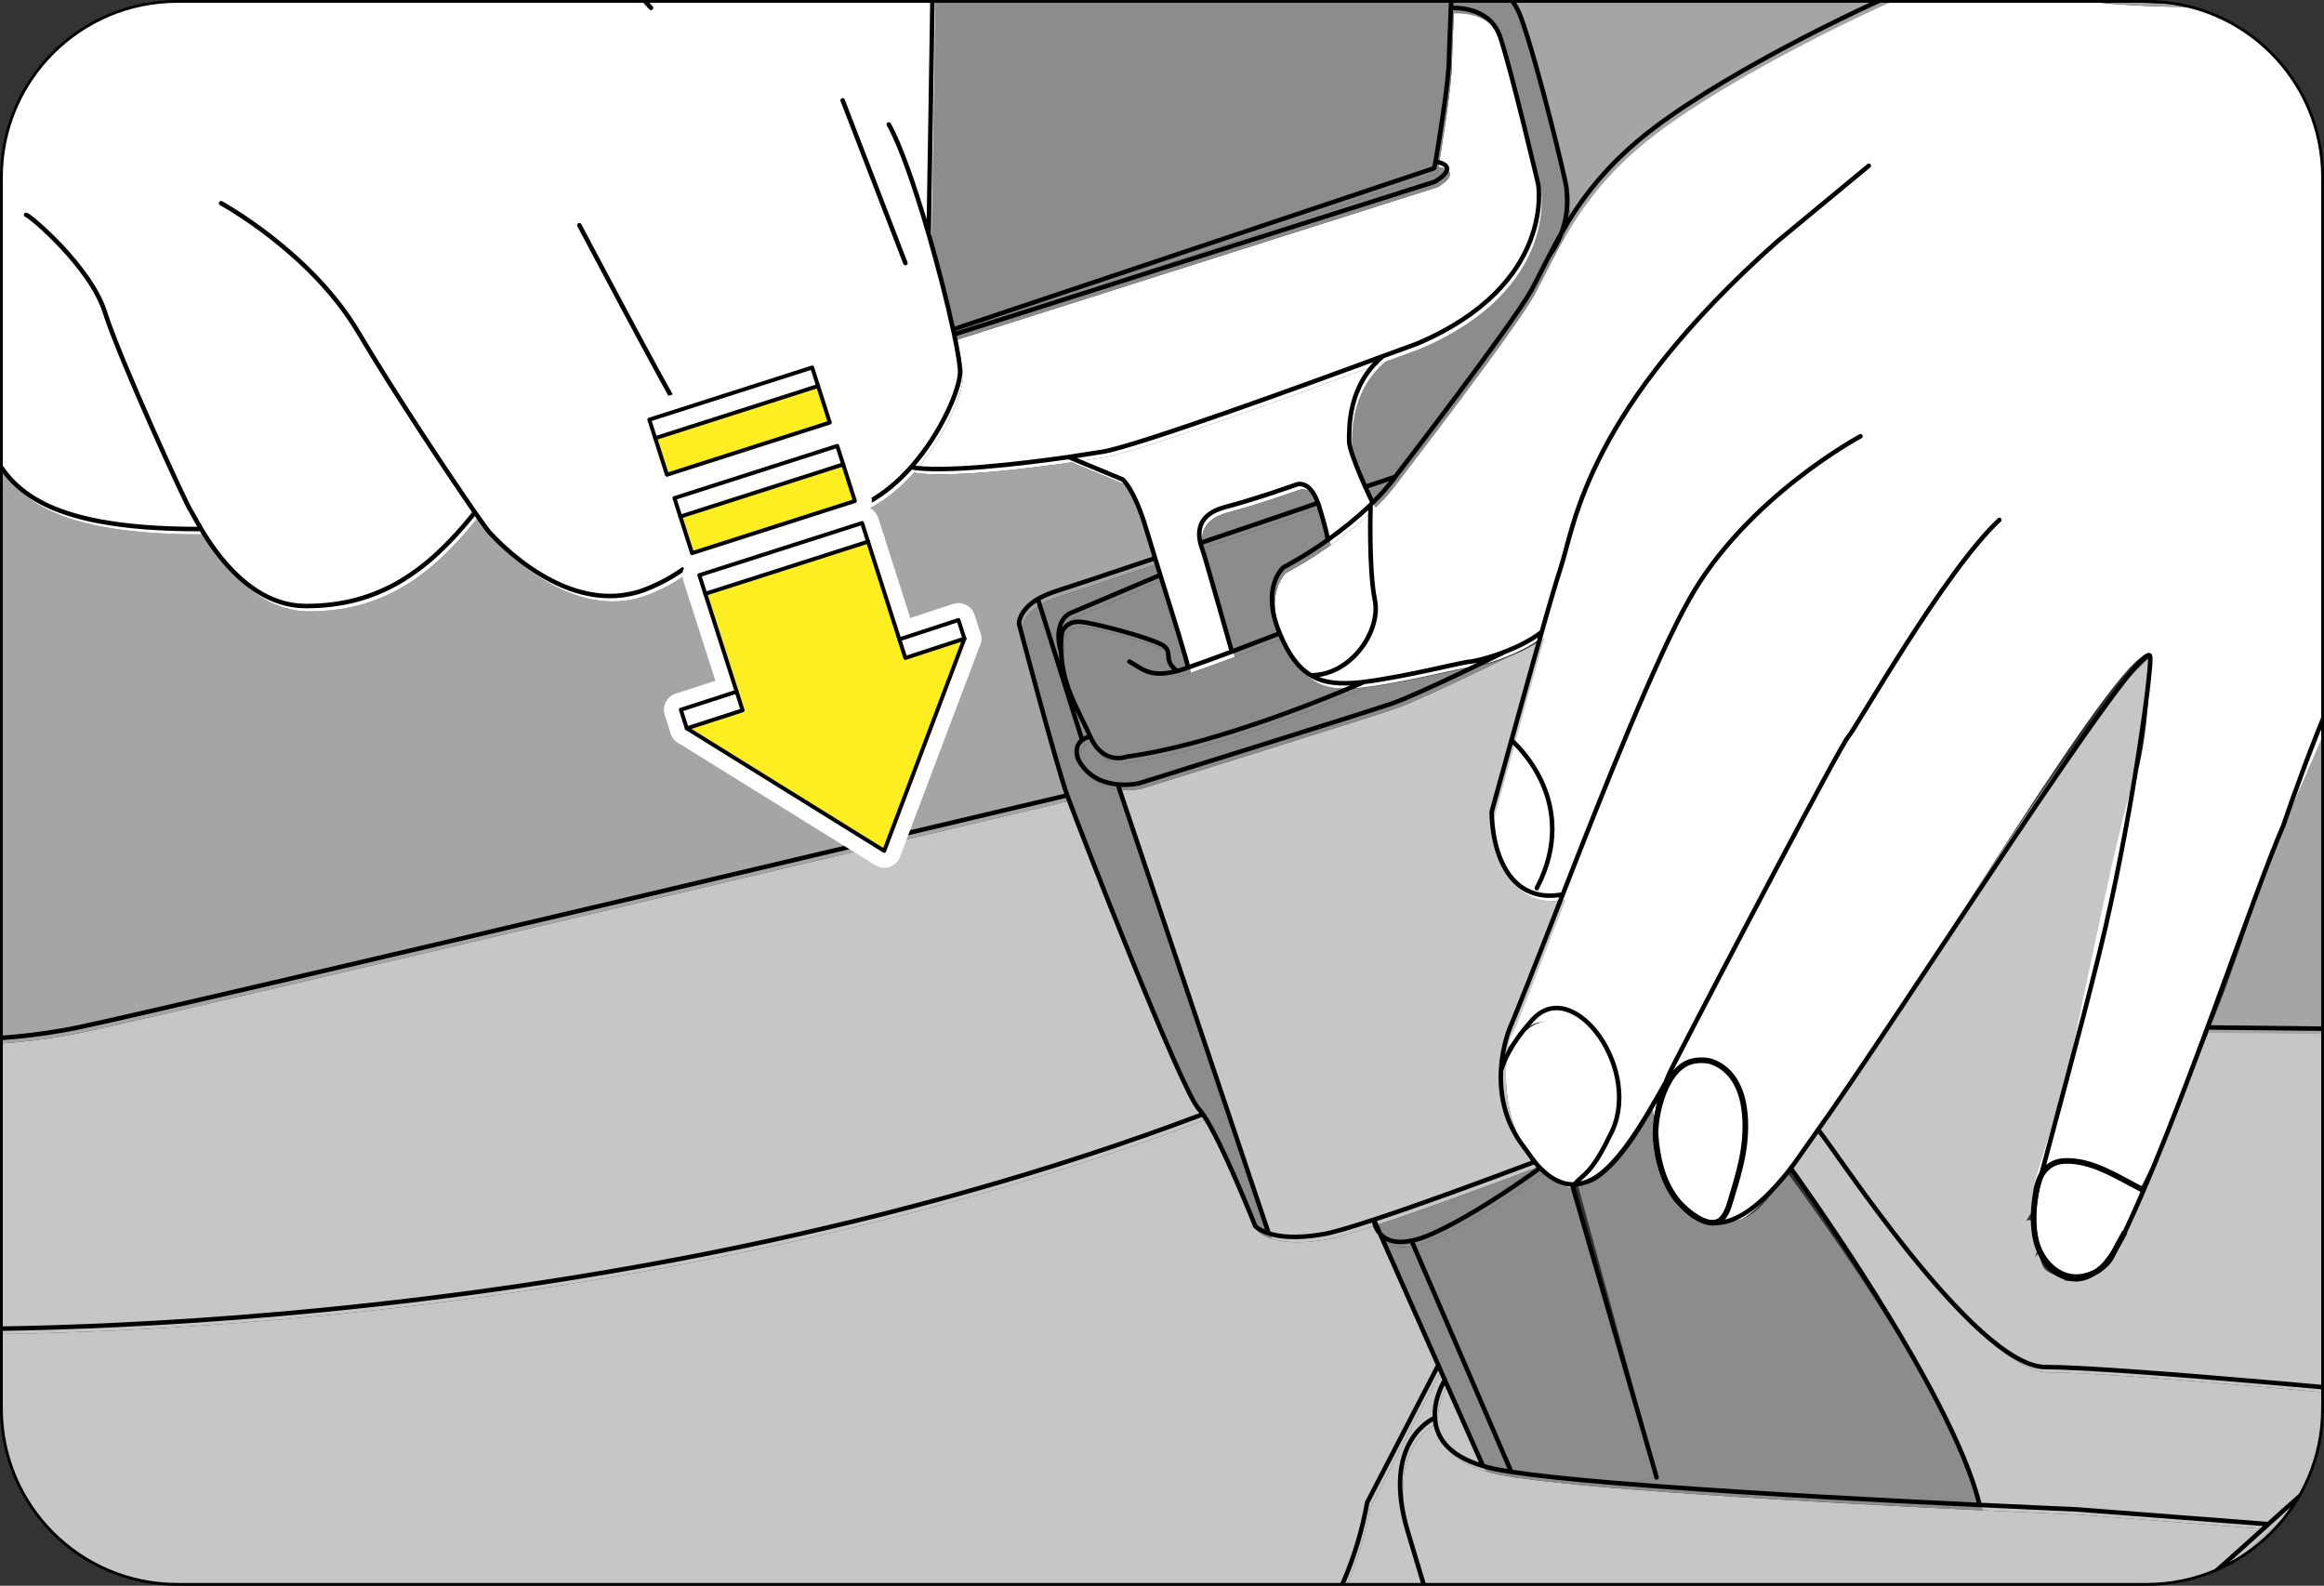 <?xml version="1.0" encoding="utf-8"?>
<!-- Generator: Adobe Illustrator 16.0.0, SVG Export Plug-In . SVG Version: 6.00 Build 0)  -->
<!DOCTYPE svg PUBLIC "-//W3C//DTD SVG 1.1//EN" "http://www.w3.org/Graphics/SVG/1.1/DTD/svg11.dtd">
<svg version="1.1" id="Layer_2" xmlns="http://www.w3.org/2000/svg" xmlns:xlink="http://www.w3.org/1999/xlink" x="0px" y="0px"
	 width="206.172px" height="140.67px" viewBox="0 0 206.172 140.67" enable-background="new 0 0 206.172 140.67"
	 xml:space="preserve">
<rect x="0" y="0" width="206.172" height="140.67" fill="#333333" stroke="none"/>
<g>
	<defs>
		<path id="SVGID_1_" d="M206.047,124.945c0,8.614-6.985,15.6-15.601,15.6H15.726c-8.616,0-15.601-6.985-15.601-15.6V15.726
			c0-8.616,6.984-15.601,15.601-15.601h174.721c8.615,0,15.601,6.984,15.601,15.601V124.945z"/>
	</defs>
	<clipPath id="SVGID_2_">
		<use xlink:href="#SVGID_1_"  overflow="visible"/>
	</clipPath>
	<g clip-path="url(#SVGID_2_)">
		<path fill="#C6C6C6" d="M222.361,118.675v48.539h-43.673l-6.273-13.986c2.472-0.508,4.617-0.981,6.223-1.426
			c7.359-2.002,16.353-10.238,22.856-16.119c1.736-1.573,3.311-2.983,4.617-4.045c2.771-2.281,6.194-4.98,9.127-7.288
			C218.875,121.495,222.361,118.675,222.361,118.675"/>
		<path fill="#C6C6C6" d="M180.895,111.13c0.316,1.818,0.628,1.541,2.218,2.377c0,0,0.238,0.539,3.039-0.545
			c0.847-0.329,1.196-1.764,1.883-2.766c2.569-5.177,4.531-11.046,7.871-18.579h6.914l19.542,0.276v26.781
			c0,0-3.486,2.82-7.123,5.675c0,0-27.21-2.61-33.516-2.61c-6.309,0-19.354-20.415-20.384-21.448
			c7.059-9.779,22.23-35.89,29.419-42.012c0,0-0.642,6.829-1.311,10.264c-0.749,3.87-5.408,27.489-5.968,28.979
			c-0.195,0.489-0.415,1.662-0.941,3.418c-0.408,1.275-0.797,3.093-1.178,4.335c-2.854,6.001-1.19,0.323-0.355,5.044l-0.479,1.184"
			/>
		<path fill="#A5A5A5" d="M222.361,43.019v48.875l-26.521-0.276c2.39-5.408,4.745-13.52,5.563-15.535
			c2.349-5.881,6.672-15.869,7.253-17.105c2.44-5.201,10.842-12.581,13.706-15.693"/>
		<path fill="#FFFFFF" d="M136.803,56.548c-0.985,0.732-2.116,1.29-3.147,1.7c0,0-0.018,0-0.054,0.018
			c-0.009,0.014-0.044,0.014-0.074,0.034c-1.61,0.617-2.948,0.882-3.183,0.882c-0.456,0-5.764,1.36-9.317,1.782
			c-0.085,0.021-0.169,0.033-0.25,0.033c-1.835,0.197-3.277,0.1-4.455-0.623c3.589,0,6.238-3.943,5.671-6.696
			c-0.556-2.754-0.38-8.419-0.38-8.419c0.065-0.066,0.13-0.136,0.182-0.201c0.738-0.701,1.425-1.472,2.017-2.29
			c0.063-0.084,0.129-0.179,0.194-0.266c0,0,9.929-12.89,11.843-16.232c0.491-0.885,1.002-1.934,1.589-3.079
			c0-0.016,0.019-0.016,0.019-0.016c0.493-0.687,0.852-1.358,1.078-1.997c1.639-2.869,4.018-6.179,8.21-9.339
			c7.06-5.356,19.871-11.468,23.982-12.991c0,0,3.377-1.047,7.108-0.851c2.128,0.112,4.358,0.653,6.162,1.998
			c0,0,0.555,0.084,1.536,0.182c0,0,0.017,0,0.036,0c0.571,0.064,1.26,0.128,2.08,0.194c0,0,0.015,0,0.046,0
			c5.278,0.394,15.255,0.655,23.723-1.998c0.788-0.247,1.542-0.491,2.273-0.736c2.984-0.967,6.193-2.475,8.441-3.296v48.951
			c-2.869,3.114-9.713,10.255-10.862,10.718c-1.244,0.555-1.112,1.244-3.459,7.124c-0.819,2.016-2.831,6.664-5.221,12.072
			l-6.129,16.239c-3.342,7.537-2.469,7.954-5.034,13.129c-0.69,1.005-4.243,7.937-3.394,7.622c-3.436,1.284-1.174,1.921-1.174,1.921
			s-1.045-6.807-3.504-7.524c-2.325-0.689-2.559,5.785-2.462,6.537c-0.537-4.196-0.391-6.26-0.391-6.26
			c0.382-1.244,0.806-2.655,1.213-3.931c0.527-1.756,1.001-3.264,1.197-3.754c0.559-1.489,4.991-24.54,6.368-27.78
			c1.391-3.216,1.476-11.126,1.476-11.126c-1.391-3.02-21.103,30.351-28.169,40.129c-1.026,1.441-1.863,2.607-2.435,3.412
			c-2.477,3.486-5.383,7.472-7.481,6.521l0.165-0.407c2.687-3.032,1.588-10.748,0.132-12.927c-1.46-2.178-4.487-0.048-4.487-0.048
			c-1.15,2.244-1.886,3.788-1.913,5.31l0.09-2.702c-2.556,4.457-4.553,6.742-6.419,7.367c-0.234,0.08-0.765,0.233-1.009,0.131
			c3.85-4.358,0.548-10.929-1.184-13.564c-1.736-2.619-4.557,1.883-4.557,1.883c0.11-0.948,0.325-1.585,0.506-1.786
			c0.23-0.276,2.144-5.308,4.672-11.776c-0.936,0.167-1.734,0.133-2.41-0.063c-1.195-0.331-2.014-1.115-2.59-2.032
			c-1.372-2.212-1.308-5.242-1.308-5.242s0.753-2.77,1.752-6.339C134.951,63.145,135.931,59.557,136.803,56.548"/>
		<path fill="#A5A5A5" d="M222.361-15.077v9.418c-2.247,0.821-5.455,2.329-8.435,3.296L222.361-15.077"/>
		<path fill="#A5A5A5" d="M222.361-63.091v48.014l-8.435,12.714c-0.736,0.245-1.491,0.489-2.278,0.736
			c-8.469,2.653-18.444,2.392-23.722,1.998c-0.032,0-0.045,0-0.045,0c-1.147-0.163-1.921-0.194-2.082-0.194
			c-0.018,0-0.031,0-0.031,0c-0.986-0.098-1.543-0.182-1.543-0.182c-1.804-1.345-4.029-1.886-6.159-1.998
			C178.594-2.644,216.205-48.625,222.361-63.091"/>
		<path fill="#A5A5A5" d="M222.361-175.14v112.049c-6.156,14.466-43.768,60.447-44.295,61.088c-3.734-0.196-7.109,0.851-7.109,0.851
			c-4.11,1.523-16.922,7.635-23.981,12.991c-4.195,3.16-6.573,6.47-8.209,9.339c0.774-2.018,0.461-3.658,0.461-4.014
			c0-0.477-2.522-10.929-4.016-15.086c-1.489-4.164-6.106-4.164-6.106-4.164c0.736-18.25,2.651-62.429,2.651-62.429l1.146-61.76
			l0.461-48.865H222.361"/>
		<path fill="#C6C6C6" d="M215.238,124.35c-2.933,2.308-6.355,5.007-9.127,7.288c-1.307,1.062-2.881,2.472-4.617,4.045l-16.97-1.311
			c0,0-3.473-0.146-8.651-0.392c-2.409-10.124-16.976-30.284-16.976-30.284c0.573-0.8,1.41-1.966,2.441-3.405
			c1.029,1.033,14.075,21.448,20.384,21.448C188.028,121.739,215.238,124.35,215.238,124.35"/>
		<path fill="#C6C6C6" d="M184.524,134.372l16.97,1.311c-6.504,5.881-15.497,14.117-22.856,16.119
			c-1.605,0.444-3.751,0.918-6.223,1.426c-11.943,2.456-31.632,5.487-36.234,6.585c-0.77,0.183-2.048,0.474-3.671,0.87
			c0,0-4.962-16.271-7.372-24.377c-2.359-7.943,2.227-9.977,2.41-10.061c0.098,1.591,1.033,3.323,4.274,4.278
			c0.178,0.047,0.359,0.097,0.559,0.147c0.49,0.133,1.165,0.246,1.944,0.378c2.164,0.323,5.31,0.655,9.013,0.966
			c1.214,0.1,2.508,0.193,3.834,0.297c9.398,0.697,20.95,1.308,28.701,1.669C181.052,134.227,184.524,134.372,184.524,134.372"/>
		<path fill="#FFFFFF" stroke="#000000" stroke-width="0.5" d="M188.498,109.297c-0.044,0.086-0.697,1.275-0.743,1.358
			c-0.546,1.003-0.543,1.258-1.478,1.948c-0.508,0.376-1.162,0.614-1.791,0.675c-1.911,0.181-3.389-1.419-3.838-3.142
			c-0.371-1.426-0.257-3.069-0.011-4.512c0.247-1.43,0.98-2.581,2.556-2.638c2.459-0.091,4.753,1.485,6.889,2.553"/>
		<path fill="#C6C6C6" d="M172.415,153.228l6.273,13.986h-73.01c8.829-2.259,20.521-5.039,26.831-6.531
			c1.623-0.396,2.901-0.688,3.671-0.87C140.783,158.715,160.472,155.684,172.415,153.228"/>
		<path fill="#8C8C8C" d="M147.057,130.948l-7.102-25.903c2.047,0.391,4.059-2.464,6.614-6.92l0.487,2.401c0,0.032,0,0.085,0,0.117
			c-0.114,3.996,2.304,6.668,2.304,6.668l0.325,0.114c0,0,1.213,0.915,3.219,0.915c2.304,0,3.179-0.82,5.654-4.309
			c0,0,14.905,19.824,17.314,29.948c-7.751-0.361-19.303-0.972-28.701-1.669c-1.326-0.104-2.62-0.197-3.834-0.297L147.057,130.948"
			/>
		<path fill="#FFFFFF" stroke="#000000" stroke-width="0.5" d="M146.868,100.644c-0.011-2.013,0.889-5.685,3.049-6.437
			c0.552-0.191,1.453-0.217,2.004-0.004c3.33,1.283,3.201,6.029,2.551,8.883c-0.212,0.934-0.465,1.856-0.752,2.768
			c-0.23,0.731-0.42,1.71-0.976,2.275c-1.15,1.163-3.461-0.974-4.111-1.853C147.45,104.681,147.007,102.59,146.868,100.644"/>
		<path fill="#8C8C8C" d="M139.866,105.967l7.19,24.981l-3.719,1.066c-3.703-0.311-6.849-0.643-9.013-0.966l-8.845-20.513
			c0.508-0.096,1.1-0.292,1.771-0.588c3.21-1.409,7.255-4.145,9.633-5.868c0.686,0.757,1.717,1.013,2.501,1.321
			C139.634,105.501,139.623,105.916,139.866,105.967"/>
		<path fill="#FFFFFF" d="M138.276,91.5c1.734,2.636,4.961,9.545,1.109,13.901c-0.784-0.309-1.815-0.564-2.501-1.321
			c-0.165-0.161-0.329-0.343-0.475-0.538c-0.313-0.395-0.622-0.819-0.919-1.261c-1.964-2.997-2.08-6.702-1.769-8.898
			C133.723,93.383,136.542,88.881,138.276,91.5"/>
		<path fill="#8C8C8C" d="M124.041,42.768c-0.592,0.818-1.278,1.589-2.018,2.29c0,0-2.076-4.306-2.076-5.454
			c0-1.127-0.131-4.947,2.994-7.535c1.903-0.689,3.08-1.129,3.08-1.129c12.286-5.241,10.698-14.12,10.698-14.12
			s-2.424-10.29-3.39-13.104c-0.985-2.837-4.356-2.525-4.356-2.525c0.028-0.964,0.063-2.063,0.132-3.275c0,0,4.617,0,6.106,4.164
			c1.493,4.157,4.016,14.609,4.016,15.086c0,0.355,0.313,1.996-0.461,4.014c-0.41,0.686-0.757,1.358-1.082,1.997
			c0,0-0.014,0-0.014,0.016c-0.588,1.146-1.103,2.194-1.588,3.079c-1.919,3.343-11.848,16.232-11.848,16.232
			C124.171,42.589,124.104,42.684,124.041,42.768"/>
		<path fill="#C7C7C7" d="M134.345,66.144c-1.001,3.569-1.753,6.339-1.753,6.339s-0.063,3.03,1.311,5.242
			c0.573,0.917,1.396,1.701,2.587,2.032c0.674,0.196,1.475,0.23,2.409,0.063c-2.523,6.469-4.44,11.5-4.668,11.776
			c-0.182,0.201-0.395,0.838-0.508,1.786c-0.312,2.196-0.195,5.901,1.769,8.898c0.297,0.441,0.605,0.866,0.919,1.261
			c-4.883,1.836-10.355,3.848-14.27,5.129c-2.095,0.685-3.733,1.18-4.621,1.31c-2.34,0.394-3.816,0.194-4.715-0.099L99.423,70.057
			c1.064,0.117,1.93-0.113,1.93-0.113s19.905-6.208,22.379-7.059c2.274-0.79,8.993-4.079,10.025-4.585
			c0.029-0.021,0.067-0.021,0.079-0.034c0.035-0.018,0.049-0.018,0.049-0.018c1.032-0.41,2.163-0.968,3.148-1.7
			C136.164,59.557,135.183,63.145,134.345,66.144"/>
		<path fill="#8C8C8C" d="M136.41,103.542c0.146,0.195,0.31,0.377,0.475,0.538c-2.378,1.724-6.423,4.459-9.633,5.868
			c-0.672,0.296-1.264,0.492-1.771,0.588c-1.487,0.312-2.32-0.096-2.784-0.607l-0.556-1.258
			C126.055,107.39,131.527,105.378,136.41,103.542"/>
		<path fill="#FFFFFF" d="M136.72,16.819c0,0,1.588,8.879-10.698,14.12c0,0-1.177,0.439-3.08,1.129
			c-6.585,2.444-21.752,7.948-24.815,8.473c-0.816,0.13-1.867,0.292-3.063,0.475c-4.57,0.653-11.14,1.392-13.987,0.915
			c2.75-3.114,4.357-7.027,4.357-8.452c0-0.574-0.194-1.771-0.524-3.342l42.607-13.531c0,0,2.454-1.328,0.098-1.804
			c0.295-1.786,1.191-7.188,1.191-9.221c0-0.348,0.07-1.921,0.169-4.392c0,0,3.371-0.312,4.356,2.525
			C134.296,6.529,136.72,16.819,136.72,16.819"/>
		<path fill="#8C8C8C" d="M128.43,122.889l-0.573-1.311l-5.16-11.649c0.464,0.512,1.297,0.919,2.784,0.607l8.845,20.513
			c-0.779-0.132-1.454-0.245-1.944-0.378c-0.199-0.051-0.381-0.101-0.559-0.147L128.43,122.889"/>
		<path fill="#8C8C8C" d="M83.123-8.818c0.031-2.949,0.063-5.127,0.063-5.865c0-3.26,1.343-79.238,1.343-79.238l3.523-81.218h45.312
			l-0.461,48.865l-1.146,61.76c0,0-1.915,44.179-2.651,62.429c-0.068,1.213-0.104,2.312-0.132,3.275
			c-0.099,2.471-0.169,4.044-0.169,4.392c0,2.033-0.896,7.435-1.191,9.221c-0.065,0.36-0.118,0.593-0.118,0.593L84.811,29.692
			c-0.508-2.359-1.294-5.436-2.162-8.452C82.648,21.24,82.975,1.516,83.123-8.818"/>
		<path fill="#C6C6C6" d="M128.43,122.889l3.393,7.635c-3.241-0.955-4.177-2.688-4.274-4.278
			C127.45,124.562,128.332,123.067,128.43,122.889"/>
		<path fill="#8C8C8C" d="M130.574,59.182c0.233,0,1.576-0.265,3.183-0.882c-1.032,0.506-7.751,3.795-10.025,4.585
			c-2.474,0.851-22.379,7.059-22.379,7.059s-0.865,0.23-1.93,0.113c-1.216-0.113-2.672-0.604-3.522-2.24
			c0,0-0.459-1.082,0.358-1.688c0.165-0.133,0.41-0.251,0.72-0.314c1.147,2.607,3.231,1.788,3.231,1.788
			c8.977-1.212,21.048-6.639,21.048-6.639C124.81,60.542,130.121,59.182,130.574,59.182"/>
		<path fill="#C6C6C6" d="M125.138,136.306c2.41,8.106,7.372,24.377,7.372,24.377c-6.311,1.492-18.002,4.272-26.831,6.531H84.694
			c13.366-4.308,33.367-13.922,36.859-33.464l6.303-12.172l0.573,1.311c-0.098,0.179-0.979,1.673-0.882,3.356
			C127.364,126.329,122.778,128.362,125.138,136.306"/>
		<path fill="#8C8C8C" d="M127.613,14.802c2.356,0.476-0.098,1.804-0.098,1.804L84.908,30.137c-0.033-0.129-0.066-0.298-0.098-0.444
			l42.685-14.298C127.495,15.395,127.548,15.162,127.613,14.802"/>
		<path fill="#C6C6C6" d="M122.696,109.929l5.16,11.649l-6.303,12.172c-3.492,19.542-23.493,29.156-36.859,33.464H-8.941v-48.911
			c2.258,0.081,60.872,1.833,115.914-18.987c1.64,2.324,4.651,9.929,4.651,9.929s0.31,0.355,1.181,0.638
			c0.898,0.293,2.375,0.492,4.715,0.099c0.888-0.13,2.526-0.625,4.621-1.31C122.141,108.671,122.191,109.374,122.696,109.929"/>
		<path fill="#FFFFFF" d="M122.226,53.678c0.566,2.753-2.086,6.696-5.67,6.696c-1.097-0.653-1.981-1.818-2.772-3.715
			c-0.013-0.032-0.013-0.051-0.028-0.084c-1.673-4.026,0.359-5.766,0.359-5.766s1.755-0.899,3.931-2.442
			c1.213-0.851,2.555-1.914,3.8-3.108C121.845,45.259,121.667,50.924,122.226,53.678"/>
		<path fill="#FFFFFF" d="M122.023,45.058c-0.048,0.065-0.111,0.135-0.179,0.201c-1.245,1.194-2.587,2.258-3.8,3.108
			c0,0,0-0.506-0.787-3.045c-0.015-0.084-0.047-0.147-0.078-0.23c-0.806-2.258-2.035-1.589-2.035-1.589s-3.29,1.181-6.239,1.966
			c-2.374,0.641-2.392,2.147-2.163,3.161c0.065,0.23,0.132,0.462,0.198,0.626c0.293,0.868,2.603,9.023,2.603,9.023
			c-1.326,0.493-2.748,1.015-3.896,1.408c-0.018-0.394-1.312-4.555-2.459-8.204c-0.145-0.526-0.309-1.018-0.459-1.493
			c-0.277-0.935-0.538-1.787-0.753-2.474c-1.046-3.604-2.112-4.504-2.112-4.504l-4.801-1.997c1.196-0.183,2.247-0.345,3.063-0.475
			c3.063-0.524,18.23-6.028,24.815-8.473c-3.125,2.588-2.994,6.408-2.994,7.535C119.947,40.752,122.023,45.058,122.023,45.058"/>
		<path fill="#8C8C8C" d="M104.616,60.018c0.245-0.067,0.488-0.134,0.77-0.23c0.082-0.031,0.163-0.066,0.261-0.1
			c1.148-0.394,2.57-0.915,3.896-1.408c2.247-0.854,4.24-1.62,4.24-1.62c0.791,1.896,1.676,3.062,2.772,3.715
			c1.177,0.723,2.615,0.82,4.452,0.623c0.085,0,0.165-0.013,0.25-0.033c0,0-12.071,5.427-21.048,6.639c0,0-2.084,0.819-3.231-1.788
			c-0.964-2.194-2.438-4.356-2.586-7.438c-0.032-0.558-0.014-1.145,0.064-1.769c0,0,0.313-1.115,1.701-0.968
			c1.412,0.149,5.967,1.377,7.129,2.001c1.164,0.624,0.067,1.308,1.31,2.295L104.616,60.018"/>
		<path fill="#8C8C8C" d="M117.258,45.322c0.787,2.539,0.787,3.045,0.787,3.045c-2.176,1.543-3.931,2.442-3.931,2.442
			s-2.032,1.739-0.359,5.766c0.016,0.033,0.016,0.052,0.028,0.084c0,0-1.993,0.767-4.24,1.62c0,0-2.31-8.155-2.603-9.023
			c-0.066-0.164-0.133-0.396-0.198-0.626l0.084-0.015c3.534-1.199,7.206-2.44,10.253-3.492l0.101-0.031
			C117.211,45.175,117.243,45.238,117.258,45.322"/>
		<path fill="#8C8C8C" d="M117.18,45.092l-0.101,0.031c-3.047,1.052-6.719,2.293-10.253,3.492l-0.084,0.015
			c-0.229-1.014-0.211-2.521,2.163-3.161c2.949-0.785,6.239-1.966,6.239-1.966S116.374,42.834,117.18,45.092"/>
		<path fill="#8C8C8C" d="M99.423,70.057l13.382,39.825c-0.871-0.282-1.181-0.638-1.181-0.638s-3.012-7.604-4.651-9.929
			c-0.13-0.196-0.261-0.345-0.358-0.461c-1.51-1.506-10.714-25.158-11.68-27.829c-0.968-2.688-4.277-15.203-4.277-15.203
			s-0.064-1.177,1.674-2.21l3.928,12.517c-0.817,0.605-0.358,1.688-0.358,1.688C96.751,69.452,98.207,69.943,99.423,70.057"/>
		<path fill="#C6C6C6" d="M106.614,98.854c0.098,0.116,0.229,0.265,0.358,0.461C51.931,120.136-6.684,118.384-8.941,118.303V92.486
			c0.77,0.078,8.189,0.799,16.281-0.907c8.567-1.802,87.595-20.554,87.595-20.554C95.9,73.696,105.104,97.349,106.614,98.854"/>
		<path fill="#8C8C8C" d="M105.646,59.688c-0.098,0.033-0.179,0.068-0.261,0.1c-0.281,0.097-0.524,0.163-0.77,0.23l-0.02-0.081
			c-1.242-0.987-0.146-1.671-1.31-2.295c-1.162-0.624-5.717-1.852-7.129-2.001c-1.388-0.147-1.701,0.968-1.701,0.968
			c-0.078,0.624-0.097,1.211-0.064,1.769c-0.801-2.884,0.804-3.502,0.804-3.502l7.991-3.392
			C104.335,55.133,105.629,59.294,105.646,59.688"/>
		<path fill="#8C8C8C" d="M103.188,51.483l-7.991,3.392c0,0-1.604,0.618-0.804,3.502c0.148,3.081,1.622,5.243,2.586,7.438
			c-0.31,0.063-0.555,0.182-0.72,0.314l-3.928-12.517c0.455-0.264,1.013-0.508,1.732-0.737c1.101-0.346,4.49-1.474,8.616-2.866
			l0.049-0.019C102.879,50.466,103.043,50.957,103.188,51.483"/>
		<path fill="#A5A5A5" d="M102.729,49.99l-0.049,0.019c-4.126,1.393-7.516,2.521-8.616,2.866c-0.72,0.229-1.277,0.474-1.732,0.737
			c-1.738,1.033-1.674,2.21-1.674,2.21s3.31,12.516,4.277,15.203c0,0-79.027,18.752-87.595,20.554
			c-8.092,1.706-15.512,0.985-16.281,0.907V17.194c0.721,2.146,6.47,19.364,8.141,22.708c1.785,3.569,4.324,7.504,18.691,7.504
			l0.162-0.103v0.016c1.427,2.41,4.589,6.914,9.355,6.914c6.422,0,10.73-3.011,14.874-8.174l0.13-0.1
			c0.707,1.02,1.165,1.638,1.281,1.756c0.473,0.487,6.896,7.683,13.79,5.06c6.898-2.636,8.603-8.845,8.603-8.845l0.031-0.032
			c1.606,1.147,3.688,2.015,6.341,2.211c3.456,0.263,6.407-1.703,8.617-4.179c2.848,0.477,9.417-0.262,13.987-0.915l4.801,1.997
			c0,0,1.066,0.899,2.112,4.504C102.19,48.203,102.451,49.056,102.729,49.99"/>
		<path fill="#A5A5A5" d="M88.053-175.14l-3.523,81.218c0,0-1.343,75.979-1.343,79.238c0,0.738-0.032,2.916-0.063,5.865
			c-0.902-0.343-10.714-4.556-17.315-19.266c-6.931-15.447-17.021-30.32-17.021-30.32S32.21-82.583,31.521-84.745
			c-0.688-2.164-15.893-40.202-16.922-44.51c-0.983-4.162-5.228-27.638-3.311-45.885H88.053"/>
		<path fill="#FFFFFF" d="M82.648,21.24c0.868,3.017,1.654,6.093,2.162,8.452c0.031,0.146,0.064,0.315,0.098,0.444
			c0.33,1.571,0.524,2.768,0.524,3.342c0,1.425-1.607,5.338-4.357,8.452c-2.21,2.476-5.161,4.441-8.617,4.179
			c-2.653-0.196-4.734-1.063-6.341-2.211l-0.031,0.032c0,0-1.704,6.209-8.603,8.845c-6.894,2.623-13.317-4.572-13.79-5.06
			c-0.116-0.118-0.574-0.736-1.281-1.756l-0.13,0.1c-4.144,5.163-8.452,8.174-14.874,8.174c-4.767,0-7.929-4.504-9.355-6.914v-0.016
			l-0.162,0.103c-14.367,0-16.906-3.935-18.691-7.504c-1.671-3.344-7.42-20.563-8.141-22.708V-175.14h20.229
			c-1.917,18.247,2.327,41.723,3.311,45.885c1.029,4.308,16.234,42.346,16.922,44.51c0.689,2.162,17.266,26.341,17.266,26.341
			s10.091,14.873,17.021,30.32c6.602,14.71,16.413,18.923,17.315,19.266C82.975,1.516,82.648,21.24,82.648,21.24"/>
		<g>
			<defs>
				<rect id="SVGID_3_" x="-9.551" y="-177.965" width="231.941" height="348.057"/>
			</defs>
			<clipPath id="SVGID_4_">
				<use xlink:href="#SVGID_3_"  overflow="visible"/>
			</clipPath>
			
				<path clip-path="url(#SVGID_4_)" fill="none" stroke="#000000" stroke-width="0.4" stroke-linecap="round" stroke-linejoin="round" d="
				M134.073,65.656c0,0,0,0,0.014,0.011c0.394,0.345,6.209,5.537,2.246,13.123 M133.165,94.966c0,0,0.443-1.946,2.804-4.526
				c3.665-4.015,10,4.729,6.803,10.383c-1.566,3.266-2.296,3.326-3.106,4.242 M177.369,46.124
				c-4.883,4.557-12.679,18.419-13.404,19.234c-0.717,0.831-11.271,20.902-15.507,29.127c-1.152,2.243-3.097,7.188,0.297,11.902
				c3.326,4.62,7.38,0.617,9.804-2.355c0.622-0.765,1.41-1.966,2.441-3.406c7.059-9.783,29.495-45.196,29.758-42.347
				c0.123,1.355-1.752,15.079-4.527,26.317c-1.778,7.215-4.08,15.594-5.43,20.678c0,0-1.52,5.522,1.627,7.674
				c3.093,1.856,4.925-1.591,5.829-3.148c5.02-10.357,11.775-30.86,14.317-36.594c0,0,5.354-16.031,8.703-19.196
				c1.993-1.891,7.99-7.604,10.855-10.718 M165.051,38.701c0,0-10.06,5.374-15.154,14.403c-2.984,5.256-7.717,17.133-11.257,26.24
				c-2.586,6.636-4.347,11.069-4.667,11.781c-0.108,0.243-2.451,5.938,1.261,10.683c0.325,0.421,0.605,0.866,0.919,1.257
				c0.148,0.199,0.312,0.377,0.475,0.545c4.639,4.686,8.521-3.017,11.07-7.468 M165.788,14.706l-7.782,6.436l-0.262,0.214
				c-16.977,15.04-18.036,25.127-19.249,28.884c-0.343,1.047-1,3.241-1.722,5.831c-0.868,3.017-1.846,6.603-2.687,9.597
				c-0.998,3.572-1.751,6.339-1.751,6.339s-0.065,3.032,1.311,5.24c0.572,0.918,1.392,1.706,2.583,2.035
				c0.676,0.198,1.479,0.23,2.41,0.063 M213.667-2.84l8.436-12.712 M177.809-2.462v-0.015c0.526-0.64,38.141-46.624,44.294-61.089
				 M84.438,166.743c13.364-4.311,33.364-13.923,36.853-33.464l6.31-12.178 M127.291,125.773c-0.182,0.078-4.772,2.111-2.408,10.057
				c2.408,8.11,7.373,24.376,7.373,24.376 M172.157,152.751l6.274,13.992 M-9.265,92.014c0,0,0.016,0,0.066,0
				c0.769,0.078,8.189,0.801,16.281-0.904c8.568-1.804,87.594-20.557,87.594-20.557 M-9.265,117.83c0,0,0.016,0,0.066,0
				c2.261,0.082,60.872,1.83,115.914-18.988 M195.905,91.143l26.197,0.276 M161.339,100.291
				c1.026,1.026,13.818,20.979,20.127,20.979c6.303,0,33.517,2.603,33.517,2.603 M158.854,103.617c0,0,14.352,19.765,16.763,29.886
				 M222.103,118.204c0,0-3.482,2.818-7.12,5.668c-2.934,2.308-6.357,5.012-9.129,7.294c-1.305,1.06-2.881,2.469-4.618,4.04
				c-6.504,5.882-15.498,14.12-22.851,16.12c-1.61,0.446-3.756,0.92-6.228,1.425c-11.942,2.458-31.629,5.491-36.232,6.587
				c-0.771,0.179-2.051,0.475-3.669,0.868c-6.314,1.489-18.004,4.274-26.834,6.537 M128.188,122.396c0,0-0.013,0-0.013,0.021
				c-0.1,0.18-0.984,1.668-0.884,3.356c0.097,1.59,1.032,3.325,4.275,4.272c0.18,0.05,0.361,0.099,0.556,0.153
				c0.491,0.123,1.169,0.243,1.951,0.371c2.156,0.326,5.304,0.655,9.008,0.966c1.213,0.102,2.508,0.202,3.831,0.3
				c9.4,0.699,20.956,1.308,28.705,1.667c5.179,0.247,8.646,0.396,8.646,0.396l16.972,1.308 M134.073,130.57l-8.847-20.51
				 M131.566,130.046l-3.392-7.629l-0.574-1.315l-5.162-11.645l-0.555-1.264c0,0,0.046,0.708,0.555,1.264
				c0.463,0.505,1.299,0.917,2.788,0.604c0.504-0.099,1.099-0.29,1.771-0.588c3.207-1.41,7.255-4.147,9.629-5.862 M139.463,105.064
				l7.338,25.412l0.16,0.586 M57.753,0.7c0,0-12.794-13.875-15.776-20.674c-2.998-6.799-16.595-35.367-16.595-35.367 M99.165,69.586
				l13.383,39.821 M96.004,65.656l-3.931-12.521 M102.933,51.01l-7.995,3.388c0,0-1.605,0.626-0.802,3.508 M133.627,57.771
				c0,0-0.013,0-0.047,0.021c-0.013,0.013-0.052,0.013-0.084,0.027c-1.028,0.512-7.745,3.804-10.023,4.593
				c-2.47,0.851-22.373,7.057-22.373,7.057s-0.87,0.228-1.935,0.117c-1.214-0.117-2.669-0.606-3.522-2.246
				c0,0-0.457-1.081,0.361-1.684c0.162-0.133,0.407-0.251,0.717-0.317 M136.152,103.065c-4.885,1.836-10.354,3.853-14.269,5.128
				c-2.095,0.689-3.733,1.181-4.619,1.312c-2.343,0.395-3.819,0.199-4.717-0.098c-0.869-0.277-1.185-0.636-1.185-0.636
				s-3.009-7.603-4.647-9.93c-0.131-0.2-0.262-0.347-0.359-0.459c-1.506-1.509-10.714-25.162-11.68-27.83
				c-0.966-2.687-4.275-15.207-4.275-15.207s-0.066-1.176,1.672-2.211c0.456-0.26,1.013-0.506,1.734-0.732
				c1.098-0.348,4.488-1.479,8.617-2.869 M106.569,48.14c3.536-1.196,7.206-2.437,10.255-3.486 M121.213,43.159
				c1.605-0.539,2.573-0.864,2.573-0.864 M128.714,0.716c0,0,3.372-0.312,4.358,2.523c0.968,2.814,3.389,13.106,3.389,13.106
				s1.593,8.88-10.694,14.119c0,0-1.18,0.444-3.08,1.128c-6.585,2.445-21.755,7.944-24.814,8.473
				c-0.822,0.13-1.868,0.291-3.065,0.476c-4.569,0.651-11.138,1.394-13.989,0.914 M128.845-2.558c0,0,4.625,0,6.106,4.162
				c1.494,4.155,4.017,14.612,4.017,15.083c0,0.362,0.316,1.998-0.459,4.011c-0.225,0.641-0.585,1.314-1.077,2.001
				c0,0-0.02,0-0.02,0.019 M84.65,29.66l42.607-13.53c0,0,2.455-1.328,0.098-1.8 M133.105-175.615l-0.458,48.867l-1.146,61.757
				c0,0-1.921,44.183-2.657,62.434c-0.062,1.21-0.099,2.308-0.131,3.273c-0.098,2.475-0.161,4.047-0.161,4.39
				c0,2.032-0.899,7.438-1.197,9.225c-0.064,0.36-0.115,0.587-0.115,0.587L84.553,29.224 M82.388,20.764
				c0,0,0.329-19.719,0.478-30.055c0.031-2.951,0.067-5.129,0.067-5.867c0-3.26,1.342-79.237,1.342-79.237l3.521-81.22
				 M82.933-9.262c0,0-0.018,0-0.067-0.029c-0.9-0.346-10.712-4.557-17.315-19.268C58.622-44.006,48.529-58.88,48.529-58.88
				S31.95-83.06,31.264-85.222c-0.689-2.163-15.892-40.199-16.922-44.509c-0.983-4.16-5.226-27.635-3.31-45.885 M74.757,8.907
				l5.566,14.432 M51.397,19.979c0,0,7.879,14.924,9.091,16.809c0.804,1.244,2.243,4.44,5.374,6.637
				c1.604,1.145,3.686,2.016,6.336,2.206c3.459,0.266,6.407-1.7,8.619-4.176c2.752-3.114,4.357-7.024,4.357-8.447
				c0-0.579-0.197-1.772-0.524-3.348c-0.032-0.129-0.063-0.294-0.098-0.437c-0.508-2.362-1.294-5.443-2.165-8.46
				c-1.161-3.993-2.487-7.859-3.537-9.727 M19.616,18.03c0,0,7.977,4.326,12.188,11.472c3.258,5.483,8.076,12.71,10.351,15.983
				c0.707,1.014,1.166,1.64,1.279,1.755c0.475,0.492,6.896,7.683,13.794,5.06c6.897-2.634,8.601-8.844,8.601-8.844 M2.317,19.063
				c0.293,0,5.735,4.603,6.995,8.651c1.261,4.027,7.339,17.346,7.634,17.624c0.064,0.086,0.36,0.674,0.851,1.493v0.017
				c1.424,2.408,4.588,6.913,9.353,6.913c6.424,0,10.732-3.015,14.877-8.176 M-9.265,16.509c0,0,0.031,0.08,0.066,0.213
				c0.72,2.146,6.468,19.361,8.141,22.705c1.787,3.57,4.326,7.505,18.692,7.505 M121.769,44.586c0,0-2.079-4.308-2.079-5.455
				c0-1.131-0.131-4.946,2.997-7.538 M109.284,57.805c0,0-2.306-8.159-2.602-9.026c-0.063-0.16-0.132-0.394-0.195-0.621
				c-0.229-1.016-0.212-2.526,2.163-3.163c2.948-0.785,6.237-1.966,6.237-1.966s1.227-0.67,2.034,1.594
				c0.031,0.074,0.065,0.146,0.08,0.225c0.788,2.541,0.788,3.051,0.788,3.051 M94.807,40.541l4.8,1.995c0,0,1.065,0.903,2.111,4.505
				c0.216,0.691,0.478,1.537,0.755,2.478c0.149,0.472,0.312,0.966,0.46,1.491c1.146,3.65,2.44,7.809,2.458,8.206 M100.194,58.688
				c0.985,0.493,1.691,1.494,4.163,0.854c0.247-0.067,0.493-0.131,0.771-0.231c0.082-0.032,0.163-0.063,0.263-0.096 M105.391,59.216
				c1.146-0.397,2.57-0.916,3.894-1.411c2.248-0.852,4.242-1.622,4.242-1.622 M121.003,60.491c0,0-12.081,5.421-21.053,6.636
				c0,0-2.078,0.818-3.229-1.788c-0.961-2.194-2.438-4.354-2.585-7.434c-0.032-0.559-0.017-1.146,0.065-1.771
				c0,0,0.311-1.111,1.701-0.967c1.411,0.147,5.967,1.38,7.131,2.001c1.16,0.623,0.063,1.308,1.309,2.29 M121.591,44.783
				c0,0-0.182,5.666,0.376,8.421c0.572,2.748-2.085,6.701-5.669,6.701 M222.103-6.133c-2.242,0.822-5.452,2.327-8.436,3.293
				c-0.732,0.248-1.487,0.493-2.273,0.737c-8.469,2.657-18.445,2.395-23.723,2.003 M187.624-0.1c-0.821-0.068-1.507-0.137-2.084-0.2
				 M185.512-0.3c-0.986-0.098-1.545-0.181-1.545-0.181c-1.798-1.345-4.027-1.883-6.158-1.996c-3.735-0.199-7.107,0.852-7.107,0.852
				c-4.111,1.525-16.921,7.634-23.982,12.99c-4.196,3.158-6.573,6.469-8.21,9.333c-0.411,0.688-0.752,1.362-1.077,2.001
				 M137.412,22.718c-0.588,1.149-1.099,2.192-1.587,3.079c-1.921,3.341-11.845,16.229-11.845,16.229
				c-0.063,0.086-0.13,0.186-0.194,0.269c-0.592,0.818-1.28,1.585-2.018,2.291c-0.051,0.067-0.115,0.131-0.178,0.197
				c-1.252,1.197-2.59,2.258-3.801,3.114c-2.179,1.537-3.934,2.438-3.934,2.438s-2.028,1.735-0.357,5.768
				c0.014,0.032,0.014,0.047,0.027,0.08c0.791,1.9,1.673,3.065,2.771,3.723c1.176,0.718,2.618,0.816,4.454,0.619
				c0.084,0,0.165-0.016,0.251-0.033c3.551-0.427,8.86-1.785,9.316-1.785c0.233,0,1.572-0.261,3.177-0.887 M133.627,57.771
				c1.034-0.406,2.166-0.966,3.146-1.701"/>
		</g>
	</g>
</g>
<path fill="none" stroke="#000000" stroke-width="0.25" d="M206.047,124.945c0,8.614-6.985,15.6-15.601,15.6H15.726
	c-8.616,0-15.601-6.985-15.601-15.6V15.726c0-8.616,6.984-15.601,15.601-15.601h174.721c8.615,0,15.601,6.984,15.601,15.601V124.945
	z"/>
<g>
	<g>
		<g id="XMLID_18_">
			<g>
				<polygon fill="#FFFFFF" points="85.03,55 85.559,56.652 80.315,58.366 79.786,56.715 				"/>
				<polygon fill="#FCEE21" points="85.559,56.652 78.442,75.479 60.93,64.611 65.879,63.008 65.351,61.356 62.569,52.673 
					77.01,48.047 79.786,56.715 80.315,58.366 				"/>
				
					<rect x="68.658" y="41.953" transform="matrix(-0.305 -0.952 0.952 -0.305 43.575 130.86)" fill="#FFFFFF" width="1.734" height="15.163"/>
				<polygon fill="#FFFFFF" points="65.351,61.356 65.879,63.008 60.93,64.611 60.4,62.959 				"/>
			</g>
			<g>
				<polyline fill="none" stroke="#FFFFFF" stroke-width="3" stroke-linecap="round" stroke-linejoin="round" points="
					85.559,56.652 85.03,55 79.786,56.715 				"/>
				<polyline fill="none" stroke="#FFFFFF" stroke-width="3" stroke-linecap="round" stroke-linejoin="round" points="
					65.351,61.356 60.4,62.959 60.93,64.611 				"/>
				<polyline fill="none" stroke="#FFFFFF" stroke-width="3" stroke-linecap="round" stroke-linejoin="round" points="77.01,48.047 
					76.48,46.396 62.04,51.021 62.569,52.673 				"/>
				<polygon fill="none" stroke="#FFFFFF" stroke-width="3" stroke-linecap="round" stroke-linejoin="round" points="60.93,64.611 
					78.442,75.479 85.559,56.652 80.315,58.366 79.786,56.715 77.01,48.047 62.569,52.673 65.351,61.356 65.879,63.008 				"/>
			</g>
		</g>
		<g id="XMLID_13_">
			<g>
				
					<rect x="64.168" y="30.592" transform="matrix(-0.305 -0.952 0.952 -0.305 49.607 112.555)" fill="#FCEE21" width="3.408" height="15.171"/>
				
					<rect x="64.228" y="28.149" transform="matrix(-0.305 -0.952 0.952 -0.305 50.915 108.622)" fill="#FFFFFF" width="1.722" height="15.171"/>
			</g>
			<g>
				<polygon fill="none" stroke="#FFFFFF" stroke-width="3" stroke-linecap="round" stroke-linejoin="round" points="72.576,34.24 
					73.615,37.486 59.167,42.114 58.128,38.868 57.603,37.228 72.05,32.6 				"/>
				
					<line fill="none" stroke="#FFFFFF" stroke-width="3" stroke-linecap="round" stroke-linejoin="round" x1="58.128" y1="38.868" x2="72.576" y2="34.24"/>
			</g>
		</g>
		<g id="XMLID_12_">
			<g>
				
					<rect x="66.396" y="37.548" transform="matrix(-0.305 -0.952 0.952 -0.305 45.89 123.754)" fill="#FCEE21" width="3.408" height="15.171"/>
				
					<rect x="66.456" y="35.105" transform="matrix(-0.305 -0.952 0.952 -0.305 47.198 119.822)" fill="#FFFFFF" width="1.722" height="15.171"/>
			</g>
			<g>
				<polygon fill="none" stroke="#FFFFFF" stroke-width="3" stroke-linecap="round" stroke-linejoin="round" points="74.804,41.196 
					75.843,44.442 61.396,49.07 60.356,45.824 59.831,44.184 74.278,39.556 				"/>
				
					<line fill="none" stroke="#FFFFFF" stroke-width="3" stroke-linecap="round" stroke-linejoin="round" x1="60.356" y1="45.824" x2="74.804" y2="41.196"/>
			</g>
		</g>
	</g>
	<g>
		<g id="XMLID_20_">
			<g>
				<polygon fill="#FFFFFF" points="85.03,55 85.559,56.652 80.315,58.366 79.786,56.715 				"/>
				<polygon fill="#FCEE21" points="85.559,56.652 78.442,75.479 60.93,64.611 65.879,63.008 65.351,61.356 62.569,52.673 
					77.01,48.047 79.786,56.715 80.315,58.366 				"/>
				
					<rect x="68.658" y="41.953" transform="matrix(-0.305 -0.952 0.952 -0.305 43.575 130.86)" fill="#FFFFFF" width="1.734" height="15.163"/>
				<polygon fill="#FFFFFF" points="65.351,61.356 65.879,63.008 60.93,64.611 60.4,62.959 				"/>
			</g>
			<g>
				<polyline fill="none" stroke="#000000" stroke-width="0.35" stroke-linecap="round" stroke-linejoin="round" points="
					85.559,56.652 85.03,55 79.786,56.715 				"/>
				<polyline fill="none" stroke="#000000" stroke-width="0.35" stroke-linecap="round" stroke-linejoin="round" points="
					65.351,61.356 60.4,62.959 60.93,64.611 				"/>
				<polyline fill="none" stroke="#000000" stroke-width="0.35" stroke-linecap="round" stroke-linejoin="round" points="
					77.01,48.047 76.48,46.396 62.04,51.021 62.569,52.673 				"/>
				<polygon fill="none" stroke="#000000" stroke-width="0.35" stroke-linecap="round" stroke-linejoin="round" points="
					60.93,64.611 78.442,75.479 85.559,56.652 80.315,58.366 79.786,56.715 77.01,48.047 62.569,52.673 65.351,61.356 
					65.879,63.008 				"/>
			</g>
		</g>
		<g id="XMLID_10_">
			<g>
				
					<rect x="64.168" y="30.592" transform="matrix(-0.305 -0.952 0.952 -0.305 49.607 112.555)" fill="#FCEE21" width="3.408" height="15.171"/>
				
					<rect x="64.228" y="28.149" transform="matrix(-0.305 -0.952 0.952 -0.305 50.915 108.622)" fill="#FFFFFF" width="1.722" height="15.171"/>
			</g>
			<g>
				<polygon fill="none" stroke="#000000" stroke-width="0.35" stroke-linecap="round" stroke-linejoin="round" points="
					72.576,34.24 73.615,37.486 59.167,42.114 58.128,38.868 57.603,37.228 72.05,32.6 				"/>
				
					<line fill="none" stroke="#000000" stroke-width="0.35" stroke-linecap="round" stroke-linejoin="round" x1="58.128" y1="38.868" x2="72.576" y2="34.24"/>
			</g>
		</g>
		<g id="XMLID_11_">
			<g>
				
					<rect x="66.396" y="37.548" transform="matrix(-0.305 -0.952 0.952 -0.305 45.89 123.754)" fill="#FCEE21" width="3.408" height="15.171"/>
				
					<rect x="66.456" y="35.105" transform="matrix(-0.305 -0.952 0.952 -0.305 47.198 119.822)" fill="#FFFFFF" width="1.722" height="15.171"/>
			</g>
			<g>
				<polygon fill="none" stroke="#000000" stroke-width="0.35" stroke-linecap="round" stroke-linejoin="round" points="
					74.804,41.196 75.843,44.442 61.396,49.07 60.356,45.824 59.831,44.184 74.278,39.556 				"/>
				
					<line fill="none" stroke="#000000" stroke-width="0.35" stroke-linecap="round" stroke-linejoin="round" x1="60.356" y1="45.824" x2="74.804" y2="41.196"/>
			</g>
		</g>
	</g>
</g>
</svg>
